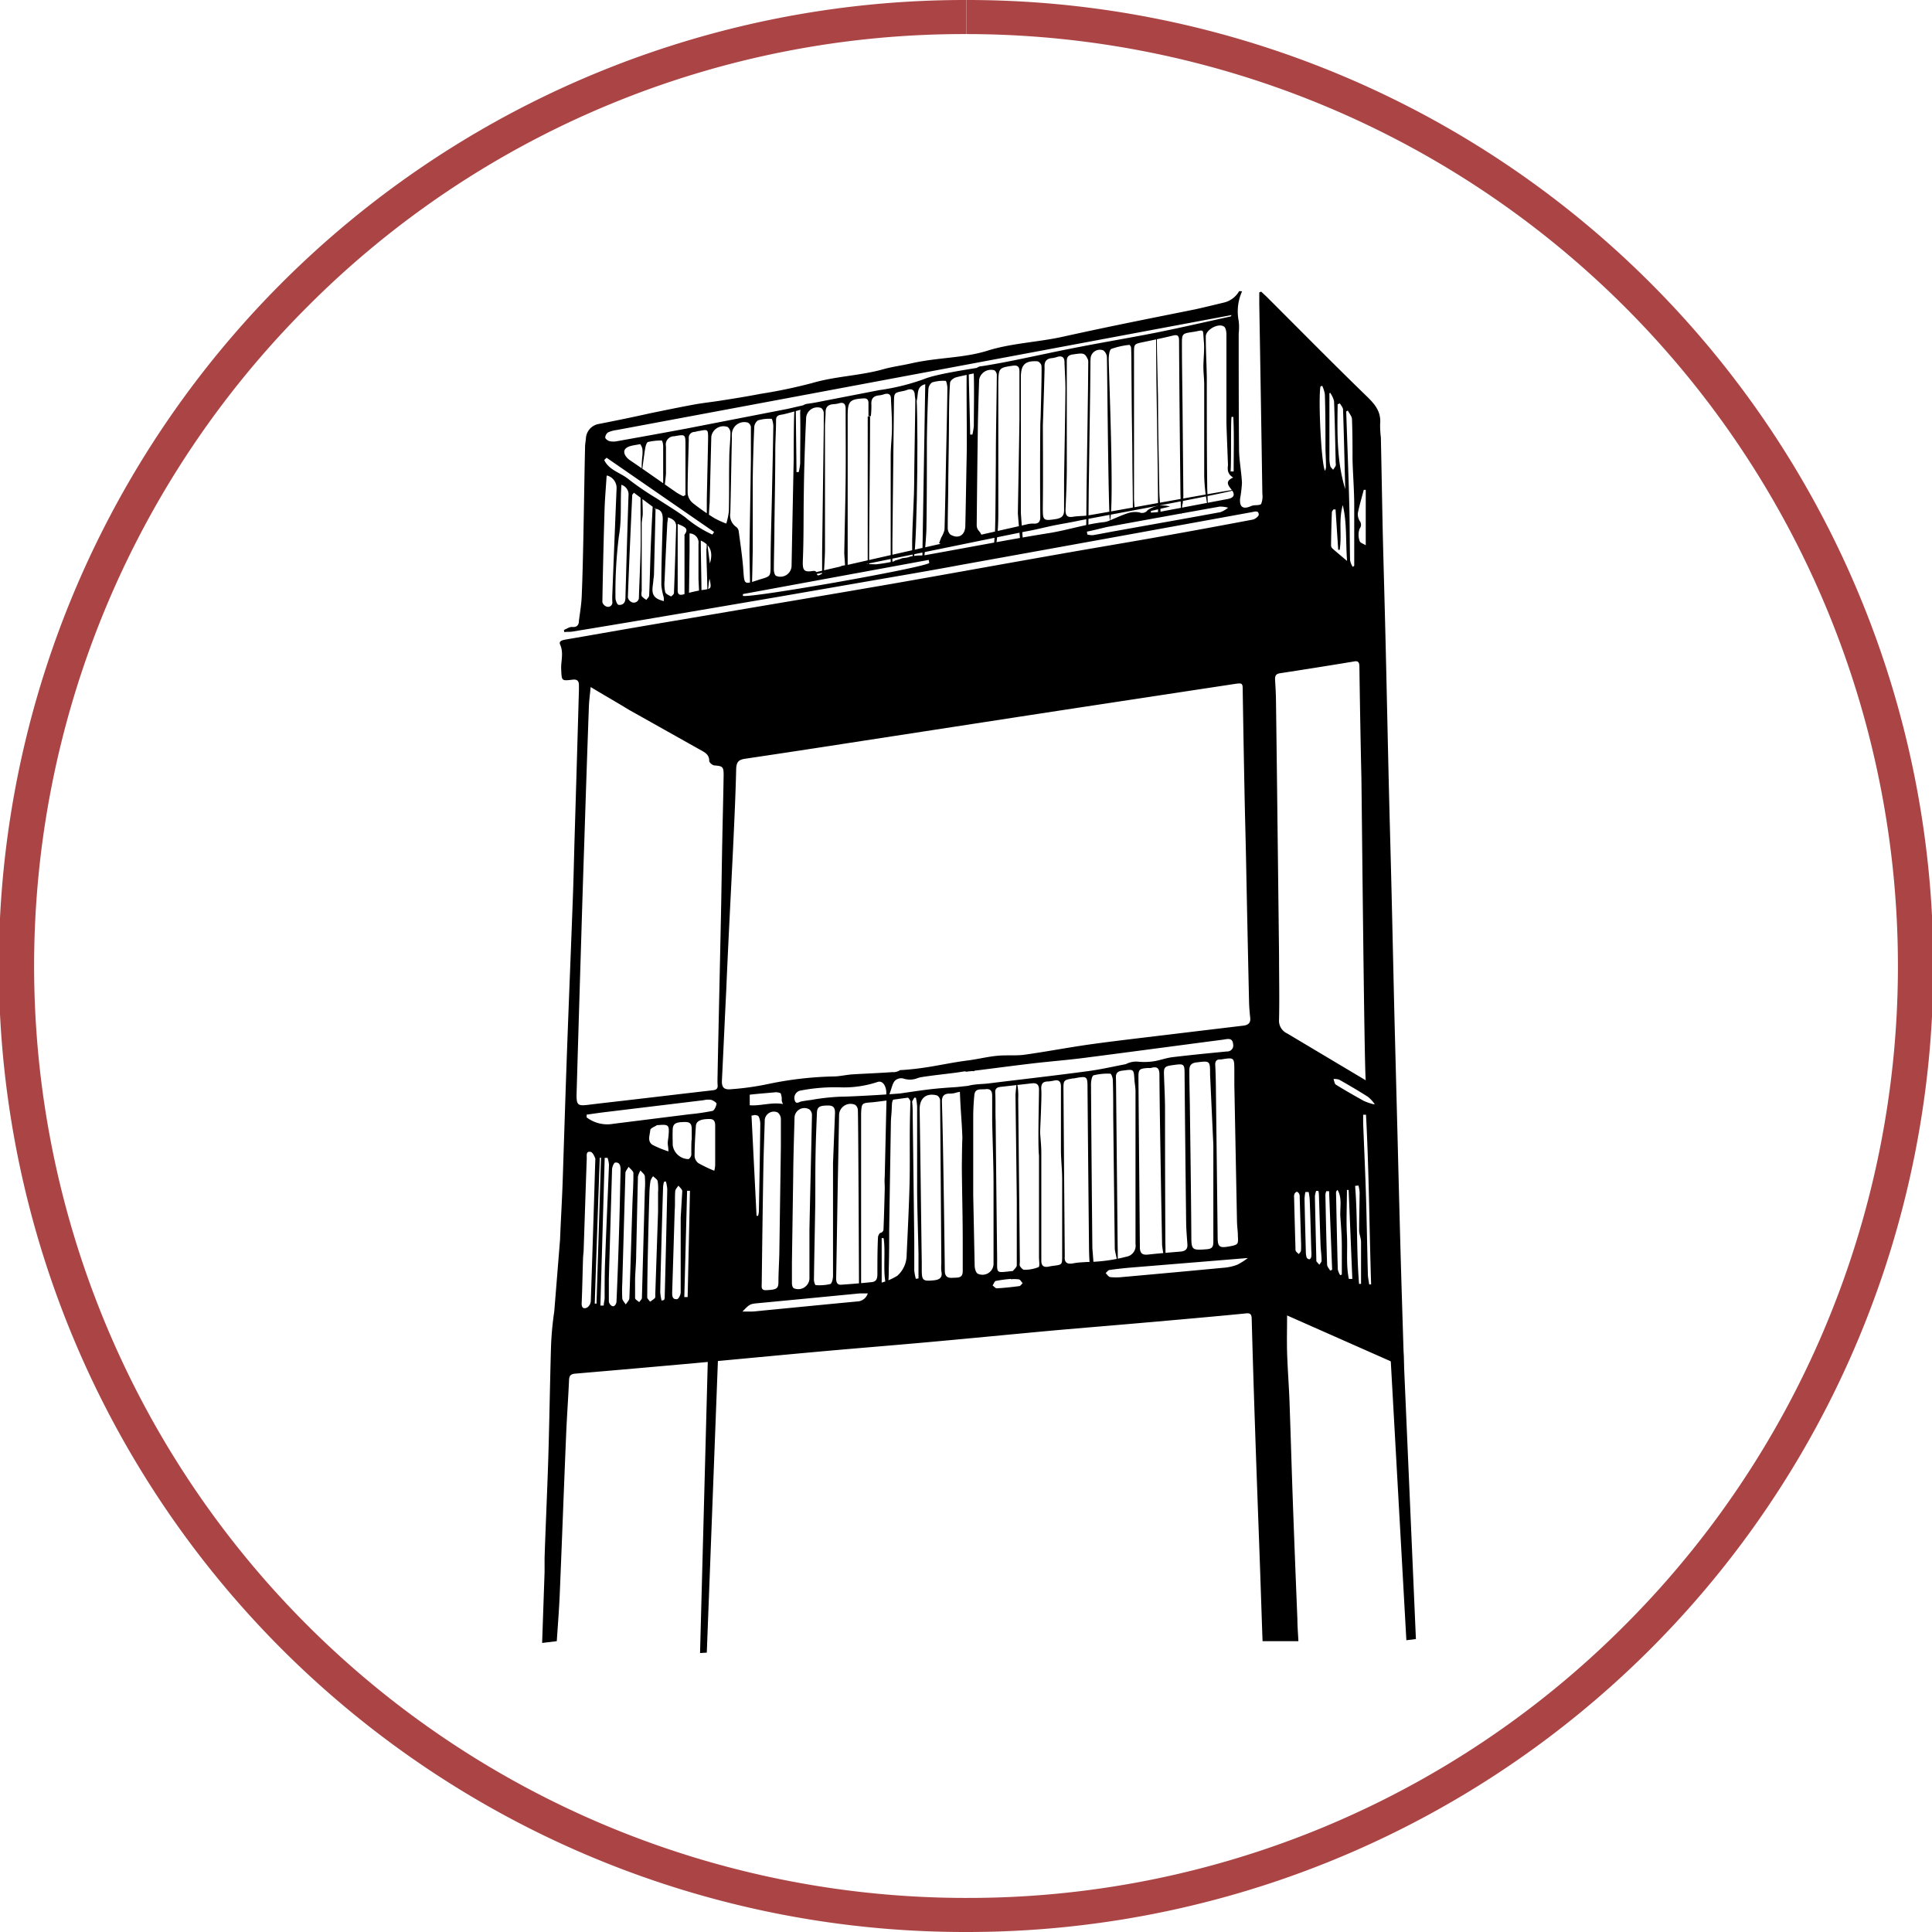 <svg xmlns="http://www.w3.org/2000/svg" viewBox="0 0 283.46 283.46"><defs><style>.cls-1{fill:#ab4545;}</style></defs><g id="Ebene_2" data-name="Ebene 2"><g id="Ebene_1-2" data-name="Ebene 1"><path class="cls-1" d="M141.76,0V5h.32a136.74,136.74,0,0,1,96.21,233.55,135.87,135.87,0,0,1-96.55,39.91h-.36A136.73,136.73,0,0,1,45.18,44.92,135.86,135.86,0,0,1,141.73,5l0-5m0,0a141.73,141.73,0,0,0-.35,283.46h.37A141.73,141.73,0,0,0,142.1,0Z"/><path d="M82.17,181.87c.11-2.89.31-6.06.4-9,.22-6.75.43-13.51.68-20.27s.53-13.58.78-20.37c.12-3.06.18-6.13.27-9.2q.33-10.9.64-21.81c0-.22,0-.44,0-.66,0-.64-.23-.92-.93-.84-1.65.2-1.59.17-1.67-1.48-.07-1.22.4-2.44-.16-3.67-.24-.54.38-.66.83-.74,3.64-.62,7.27-1.27,10.9-1.89,4.25-.73,8.5-1.43,12.75-2.16,8-1.36,16.06-2.71,24.08-4.1,7.74-1.35,15.47-2.76,23.21-4.12,5.1-.91,10.22-1.76,15.33-2.66,4.85-.86,9.71-1.75,14.55-2.67.33-.07.86-.49.85-.72,0-.67-.6-.44-1-.37l-19.4,3.53q-11.58,2.1-23.18,4.19c-5.35,1-10.71,1.89-16.07,2.83l-10.68,1.85q-9.81,1.68-19.63,3.34-5.38.91-10.77,1.79c-.38.06-.76,0-1.14.08l-.08-.32c.4-.16.82-.47,1.21-.44.77.07,1-.35,1-.93.16-1.19.36-2.39.41-3.59.12-2.84.18-5.69.24-8.54.09-4.45.15-8.9.25-13.35,0-.43.1-.88.13-1.32a2.26,2.26,0,0,1,1.85-2.05h0c2.5-.49,5-1,7.5-1.56,2.18-.45,4.36-.9,6.54-1.3,1.26-.23,2.53-.36,3.79-.56,2-.31,3.94-.62,5.9-1a74.43,74.43,0,0,0,7.61-1.59c3.39-1,7-1.07,10.34-2,1.36-.39,2.8-.57,4.16-.88,3.93-.9,7.66-.75,11.23-1.87,3.41-1.08,7.37-1.25,10.84-2,7.37-1.63,12.26-2.58,19.66-4.07.75-.16,3.49-.82,4.23-1a3.5,3.5,0,0,0,2.17-1.64c0-.06.26,0,.45,0a7.13,7.13,0,0,0-.5,4.35,8.23,8.23,0,0,1,0,1.85c0,5.64,0,11.27.05,16.9,0,1.67.35,3.33.43,5a19.2,19.2,0,0,1-.28,2.36c-.08,1.19.43,1.54,1.5,1.1a1.88,1.88,0,0,1,.42-.14c.41-.07,1.05,0,1.18-.24a3,3,0,0,0,.17-1.48q-.21-13.86-.45-27.73c0-.6,0-1.21,0-1.81l.28-.11c.3.29.61.56.91.86,4.84,4.83,9.63,9.7,14.54,14.46,1.22,1.18,2.17,2.28,2,4.08a14.64,14.64,0,0,0,.11,2c.1,4.71.18,9.43.28,14.14.14,5.7.31,11.4.44,17.1.15,6.36.28,12.71.43,19.07.13,5.48.29,11,.42,16.44.15,6.21.28,12.42.43,18.63q.23,8.88.46,17.75.21,8.44.44,16.88c.14,4.93.3,9.86.45,14.79,0,.42,0,.85,0,1.58L188.84,193c0,1.91-.05,3.65,0,5.4.07,2.37.26,4.74.35,7.11.18,5,.32,10,.5,15q.31,8.49.66,17c0,1.1.1,2.19.15,3.28h-5.26c-.15-4.16-.28-8.32-.43-12.48-.23-6.35-.47-12.7-.68-19.05q-.27-7.84-.48-15.67c0-.7-.15-1-.93-.88-4.79.47-9.59.89-14.39,1.31-4.61.41-9.23.78-13.85,1.19-6.1.56-12.2,1.16-18.31,1.71-5.31.48-10.62.9-15.93,1.38-6.1.55-12.2,1.14-18.31,1.7q-8.77.79-17.55,1.54c-.67.06-.86.32-.89.95-.12,2.69-.32,5.39-.43,8.09-.33,7.81-.61,15.63-.94,23.44-.1,2.26-.28,4.51-.43,6.77l-2.15.26.36-10.4c0-.7,0-1.39,0-2.08.16-4.9.43-10.61.57-15.51.15-5.25.22-10.1.37-15.36a46,46,0,0,1,.48-5.28M96.18,74.63c-.07,3.21-.15,6.43-.23,9.64,0,.29-.07.58-.09.87-.07,1.1-.57,2.34,1,2.89l.52.17a2.12,2.12,0,0,0,0-.56,10.08,10.08,0,0,1-.35-1.77c0-3.21.12-6.43.21-9.64,0-.83-.15-1.46-1.09-1.59L93,72.29c-.17.23-.24.29-.24.35-.23,5-.46,10-.64,15a1,1,0,0,0,.67.75.75.75,0,0,0,.95-.78c.07-2.26.19-4.51.24-6.77s0-4.3,0-6.44c0-.17,0-1.41,0-1.57h.27c0,.51.07,2.1.05,2.61s-.15.94-.15,1.42c0,3.28,0,6.57,0,9.86a1.67,1.67,0,0,0,0,.75,2.71,2.71,0,0,0,.69.54c.14-.21.39-.41.4-.63.09-1.93.13-3.86.19-5.79s.23-5.47.34-7.47C95.88,73.79,96,74.94,96.18,74.63ZM132.07,157c.42,0,1.46-.1,2.1-.17,2.87-.32,5-.88,7.88-1.25,1.4-.18,2.78-.53,4.19-.67s2.62,0,3.91-.14c3.35-.46,6.67-1.11,10-1.57,4.3-.59,8.62-1.07,12.93-1.6l9.35-1.12c.69-.08,1.08-.39,1-1.14s-.15-1.53-.17-2.3q-.24-10.68-.45-21.37c-.06-3-.15-6.06-.21-9.09q-.15-7.56-.27-15.13c0-1.27,0-1.28-1.32-1.08l-6.6,1c-8.37,1.28-16.75,2.54-25.12,3.83l-23.71,3.65q-8.11,1.26-16.24,2.47c-1,.14-1.3.51-1.33,1.53-.09,3.91-.28,7.81-.46,11.72-.34,6.93-.71,13.86-1,20.79-.22,4.38-.41,8.76-.63,13.14-.05,1,.26,1.42,1.33,1.31a40,40,0,0,0,5.47-.77,51.78,51.78,0,0,1,9.84-1.11c.83-.05,1.66-.24,2.49-.3,2-.12,3.92-.19,5.87-.33A1.77,1.77,0,0,0,132.07,157Zm-8.5-74c.79-.13,1.58-.23,2.38-.32a2.79,2.79,0,0,1,.64,0,15.44,15.44,0,0,0,2,.11,23.31,23.31,0,0,0,2.48-.41c.1,0,.18-.1.28-.15a9.11,9.11,0,0,0,1.06-.34c1.52-.15.45-.22,2.32-.39.38,0,.81,0,1.19-.08,3.2-.57,6.4-1.17,9.6-1.75,2.76-.5,5.53-1,8.31-1.44s5.45-1.34,8.25-1.64a2.81,2.81,0,0,0,.73-.23c.88-.35,1.74-.77,2.65-1.06a3.37,3.37,0,0,1,1.72-.12,1,1,0,0,0,1.2-.33,3.82,3.82,0,0,1,3.28-.53l-2.8.65,0,.25c.45-.05.9-.05,1.33-.13l9.9-1.87c1-.18,1.18-.67.55-1.44s-.76-1.23.29-1.72c-1.1-.65-.78-1.59-.66-2.48l.26,1.59.47,0c0-2.68.08-5.36-.05-8h-.26c-.14.73,0,7.34-.16,8.08l-.33,0c0-.43-.26-6.73-.26-7.16,0-4.35,0-8.7,0-13,0-.4-.09-1-.35-1.17-.81-.58-2.69.46-2.68,1.45,0,2.08.13,4.16.15,6.24,0,5.26,0,10.53.06,15.79,0,.51.1,2.55.1,3.06a25.88,25.88,0,0,1-.54-4.62c0-4.47,0-8.93,0-13.39,0-.87-.12-1.74-.12-2.62,0-1.24.18-2.49.07-3.72-.19-2.08.17-1.66-1.78-1.38-1.38.2-1.44.29-1.44,1.68,0,3.1.06,6.2.09,9.3l.12,13c0,.41-.07.81-.1,1.22-.08,0-.16,1.56-.24,1.54,0-.61-.09-2.82-.09-3.42-.08-7.34-.16-14.68-.2-22,0-.75-.15-1-.92-.81-1.42.35-2.85.64-4.28.94s-1.41.28-1.41,1.7q0,10.63,0,21.28c0,.38.08,1.14.08,1.52h-.25c0-2.33-.06-5-.07-7.38s-.06-4.82-.09-7.23L166,53.83c0-.94,0-1.89-.05-2.83,0-.14-.19-.41-.25-.4a11.39,11.39,0,0,0-2.64.59c-.3.13-.38,1-.39,1.46,0,1.61.84,21.7.17,23.75-.23-1.68-.38-22.29-.44-24a1.3,1.3,0,0,0-.54-1A1.38,1.38,0,0,0,160,52.75c0,.16-.07.32-.13.59-.68-1.62-.68-1.59-2.45-1.34-.64.09-.9.34-.9,1,0,1,0,2,0,3,0,4.23,0,8.46,0,12.69,0,2-.1,4.09-.19,6.13,0,.84.27,1.13,1.1,1,.59-.1,1.21-.1,1.81-.15,0,.1,22.19-4,22.2-3.86-1.59.62-21.85,4.3-23.34,4.62-1.17.25-2.35.43-3.52.67s-2.48.58-3.73.81c-.23,0-36.2,7.45-36.46,7.32.19-.21,36-8.21,36.27-8.3a3.51,3.51,0,0,1,1.08-.1c.69,0,.9-.34.89-1.06q-.06-6.57,0-13.16c0-1.3.17-2.6.27-3.9A.64.64,0,0,1,153,59c0,5.15.06,10.31,0,15.46,0,1.86,0,2,1.9,1.7.93-.15,1.25-.52,1.22-1.42,0-1.5,0-3,0-4.5.07-4.39.16-8.77.2-13.15,0-1.32-.1-2.63-.14-3.94,0-.83-.46-1-1.17-.75a3.48,3.48,0,0,1-.64.14c-.87.07-1.18.54-1.11,1.39,0,.55-.23,8.07-.26,8.63h-.35c0-.64.24-8.26.15-8.88,0-.26-.38-.66-.6-.67-1.79-.11-2.4.49-2.42,2.27,0,.22,0,.44,0,.66q0,9.6,0,19.2c0,.45.41,5.45.41,5.9h-.38c0-.41-.47-5.37-.47-5.78.08-4.6.17-9.2.23-13.81,0-2.3,0-4.6,0-6.91,0-.69-.19-1-1-.88-2,.29-2.05.36-2.1,2.39,0,.44,0,.88,0,1.32q0,8.94,0,17.87c0,5.17-.89,7.07-.51,3.11.07-.82.09-3.16.15-10.92,0-4.13.11-8.26.14-12.39a.89.89,0,0,0-.35-.71,1.77,1.77,0,0,0-2.24,1.36c-.08,2.27-.15,4.53-.19,6.8q-.1,7.29-.17,14.58a1.22,1.22,0,0,0,.28.77c.64.74.58,1.13-.33,1.31-1.53.3-3.08.56-4.62.78a2.14,2.14,0,0,1-.85-.24c.11-.28.21-.57.33-.86a3.63,3.63,0,0,0,.47-1.13c.1-3.58.16-7.16.23-10.74.07-3.32.15-6.65.19-10,0-.38-.15-1.07-.25-1.08a5.66,5.66,0,0,0-2,.23,1.35,1.35,0,0,0-.54,1q-.18,3.89-.22,7.77c0,4.28,0,8.55-.07,12.83,0,.4-.22,3.51-.31,3.91l-.28,0c.12-7.48.3-17.68.42-25.25-1.4.37-.93,1.52-1.29,2.5a3.39,3.39,0,0,1-.24-.78c0-.92-.45-1.16-1.28-.83a2.88,2.88,0,0,1-.42.11c-1.33.26-1.34.26-1.36,1.66q-.12,10.27-.23,20.57c0,.35,0,2.77,0,3.12l-.25,0c0-4.56,0-11.2,0-15.77,0-1.39.18-2.77.19-4.16s-.09-2.84-.15-4.26c0-.71-.4-.87-1-.69a3.14,3.14,0,0,1-.75.17c-.85.08-1.19.52-1.12,1.39a13.36,13.36,0,0,1-.08,1.66h-.35c0-.63,0-1.26,0-1.9,0-.47-.17-.74-.72-.71-2,.12-2.31.42-2.33,2.41v.55q0,9.6,0,19.2c0,.44,0,2.18,0,2.63H124c0-.27-.13-1.84-.13-2.11.06-3.58.16-7.16.2-10.74s0-6.94,0-10.42c0-.76-.34-1-1-.79a3.88,3.88,0,0,1-.76.12c-.77.05-1.2.38-1.18,1.23,0,.69-.09,1.38-.09,2.07,0,6,0,12.06,0,18.1,0,.67-.12,2.87-.18,3.54l-.24,0c0-.51,0-2.55,0-3.06l.24-18.41c0-.73,0-1.47,0-2.2,0-.26-.23-.67-.44-.73a1.66,1.66,0,0,0-2.15,1.6Q118,67,117.93,72.62c-.05,3.21,0,6.43-.14,9.65-.05,1.44.16,1.72,1.58,1.49a.47.47,0,0,1,.45.23c0,1,.94-.1,1.21,0M86.66,100.8c-.1,1.09-.23,2-.26,2.88q-.36,10-.68,20.06-.23,6.8-.43,13.59-.36,11.67-.7,23.34c0,1.45.21,1.61,1.68,1.43,2.28-.28,4.56-.53,6.85-.8,3.8-.44,7.61-.9,11.41-1.33.52-.06.81-.19.76-.79s0-1.31,0-2c.15-7.34.32-14.69.47-22,.09-3.91.13-7.82.21-11.73.06-3.25.15-6.5.2-9.75,0-1.21-.15-1.3-1.35-1.4-.28,0-.76-.43-.76-.64,0-.88-.52-1.2-1.15-1.55l-10.69-6C90.42,103,88.64,102,86.66,100.8Zm113.72,57.7c-.22-1.63-.6-42.86-.64-44.5q-.18-8.06-.29-16.11c0-.64-.11-1-.85-.83q-5.4.89-10.81,1.72c-.66.1-.74.46-.71,1,.06,1,.12,2,.13,3.07q.12,8.88.22,17.76.12,9.81.23,19.62c0,3.11.07,6.22,0,9.33a2.06,2.06,0,0,0,1.2,2.07m-58.8,9.93c-.05-.8.49-1,1.11-1,1.7-.24,3.4-.51,5.1-.72,1.34-.16,2.69-.26,4-.34.22,0,9.46-1.07,9.69-.95-.2.16-9.38,1.66-9.61,1.74a2.9,2.9,0,0,1-1,.16c-.91,0-1.18.42-1.15,1.29.09,3.06.15,6.13.2,9.19q.13,7.73.22,15.46c0,.79.29,1.14,1.1,1.09s1.54.1,1.53-1c0-1.46,0-2.92,0-4.38,0-3.58-.1-7.16-.13-10.74,0-.23.07-9.84.25-.65.05,2.37-.14-1.86-.15-2.36,0-3-.29-5.08-.38-8.11,0-.73,1.33-1,2.09-1.1s1.47-.1,2.09-.18c4.93-.61,9.87-1.16,14.8-1.83,1.8-.25,3.58-.66,5.36-1h0a3.26,3.26,0,0,1,1.92-.35h0a9.36,9.36,0,0,0,2.18-.07c.91-.14,1.8-.49,2.72-.6,2.67-.32,5.34-.58,8-.84a.88.88,0,0,0,.92-1.08c-.09-1-.85-.74-1.42-.66-6.83.89-13.66,1.81-20.5,2.69-2.42.31-4.86.5-7.29.78-2.68.31-5.36.67-8,1l-.75.09c0,.16-.3,0-.6.09-.39,0-.65.13-.72,0-.63.07-.59.09-1.32.19-1.74.23-3.49.4-5.22.68a3.78,3.78,0,0,0-.63.19,3,3,0,0,1-1.93,0,1.33,1.33,0,0,0-1.13.23c-.5.36-.62,1.46-1,2.25-.13-.37-.49,1.1-.38-.13.09-1-.4-2.09-1.23-1.86a15.64,15.64,0,0,1-5.32.81,26.58,26.58,0,0,0-6,.46,1.1,1.1,0,0,0-.9,1.36c.18.76.64.31,1,.24s.93-.16,1.4-.21a31.29,31.29,0,0,1,4.49-.49c1.62,0,9.69-.46,11.32-.74.21,0,.46.17.69.26l0,.31c-.37.06-7.19,1-7.56,1-1.49.12-1.49.11-1.58,1.56,0,.26,0,24.84,0,25.1l-.31,0c0-.42-.1-25.18-.17-25.59a1,1,0,0,0-.39-.7,1.68,1.68,0,0,0-2.36,1.44c-.07,3.87-.15,7.74-.22,11.62-.07,4.12-.13,8.25-.21,12.38,0,.54.11,1,.76.95,1.48-.1,3-.23,4.46-.38.68-.07.83-.51.83-1.17,0-1.82,0-3.64.09-5.46a1.15,1.15,0,0,1,.3-.58.57.57,0,0,0,.51-.61c.08-2,.13-3.94.18-5.91,0-.84-.06-.86,0-1.83m-15-114L90.49,63.09a4.43,4.43,0,0,0-1.26.34,1,1,0,0,0-.43.75c0,.22.39.48.65.55a2.69,2.69,0,0,0,1.09,0c3.37-.6,6.75-1.21,10.12-1.84L115.51,60c.3-.06,3.5-.83,3.81-.81l.05.42c-.58.12-4,1.12-4.59,1.21s-.92.19-.92.84c0,1.39-.09,2.77-.11,4.15,0,3.8-.08,7.6-.13,11.41,0,2.11-.07,4.23-.08,6.35,0,.32.12.83.33.92a1.64,1.64,0,0,0,2.27-1.58q.15-7.78.31-15.56c0-.75,0-6.64.13-7.38l.18,0c0,1.38.1,7.91.1,9.29l.33,0a9.23,9.23,0,0,0,.21-1.28c0-2.45.06-4.9,0-7.35,0-.87.3-1.29,1.14-1.4s1.52-.25,2.27-.4L129,57.24a32.36,32.36,0,0,0,6.49-1.59c1.8-.77,6.56-1.45,8.54-1.79.15,0,.34.17.51.27-.14.13-.26.35-.43.39-.45.13-3.61.72-4,.9s-.7.48-.72.75c-.11,1.45-.13,2.91-.15,4.37,0,3.29-.07,6.58-.11,9.87,0,2.34-.08,4.68-.08,7a1.41,1.41,0,0,0,.36,1c1.18.73,2.19.14,2.22-1.24.08-3.43.13-6.87.2-10.3.06-2.43-.05-9.69,0-12.11h.31c0,1.39.2,7.62.2,9l.33,0a9.23,9.23,0,0,0,.21-1.28c0-2.45.06-4.9,0-7.35a1.18,1.18,0,0,1,1.14-1.4c1.59-.25,3.17-.54,4.75-.86,3.25-.66,6.5-1.38,9.76-2,3.76-.73,7.55-1.36,11.31-2.11,3.57-.72,7.12-1.54,10.68-2.32.06,0,.1-.11.2-.22M164,185.55h0c0-.31-.43-2-.44-2.32q-.12-9.81-.23-19.62c0-1.72,0-3.44-.06-5.16,0-.32-.23-.91-.36-.92a8.43,8.43,0,0,0-2.46.24c-.25.08-.38.87-.38,1.33q.08,12,.2,24c.14,1.91.32,3.54,0,2.41h-.37c.07,1-.1-.5-.12-2.31q-.12-11.67-.22-23.35c0-2,0-2-2-1.63h-.11c-1.4.24-1.43.24-1.42,1.69q.09,12.16.19,24.34v.11c-.09.92.41,1.15,1.21,1s1.31-.15,2-.2a24.14,24.14,0,0,0,5.84-.78,1.63,1.63,0,0,0,1.33-1.86c0-7.46,0-14.92,0-22.38,0-.58-.12-1.16-.16-1.74-.1-1.61-.1-1.53-1.82-1.31-1.1.14-.88.89-.88,1.54l.24,24.23C164,183.35,164,185.13,164,185.55Zm-11.64-19.83h.21c.07,1.15.21,2.29.21,3.44,0,4.32,0,8.63,0,12.95q0,1.43,0,2.85c0,.71.31,1,1,.89.25-.05.5-.1.75-.13,1.3-.16,1.31-.16,1.31-1.47,0-3.73,0-7.46,0-11.19,0-1.38-.16-2.77-.18-4.15,0-3.17,0-6.34,0-9.52,0-.74-.37-1-1-.85a6.53,6.53,0,0,1-.87.13c-.93,0-1.08.48-1,1.36.06,1.48-.29,8-.35,9.52-.19-1.54,0-8.15,0-9.68,0-.7-.29-1-1-.93l-4.67.53c-.49.06-.78.24-.75.84.07,1.38,0,2.76.06,4.14q.1,10.16.22,20.29c0,2.17-.22,2,2.2,1.75,0,0,.09,0,.1,0,.21-.28.58-.56.58-.84,0-3.22,0-6.44,0-9.66q-.09-7.66-.19-15.34c0-.18.15-1.7.2-1.88a9,9,0,0,1,.2,2.41l.24,23.9c0,.22-.06.48,0,.64s.42.59.63.58a5.46,5.46,0,0,0,2.11-.39c.22-.11.06-1,.07-1.52,0-.29,0-.58,0-.88q0-7,0-13.93ZM171,184.12h-.28c-.05-.26-.21-1.22-.22-1.48-.07-3.72-.14-7.45-.2-11.17-.07-4.6-.16-9.19-.19-13.78,0-1-.35-1.26-1.24-1a2.12,2.12,0,0,1-.44,0c-1.32.11-1.41.18-1.4,1.53q.1,12.38.21,24.75c0,.87.32,1.19,1.17,1.1,1.6-.17,3.2-.31,4.8-.44.71-.06,1.07-.37,1-1.11-.07-1-.16-2-.18-3.06q-.13-10.8-.23-21.59c0-1.84,0-1.84-1.78-1.59-1.16.16-1.29.31-1.24,1.46.05,1.6.14,3.2.15,4.8q0,9.93.05,19.84C171,182.76,171,183.79,171,184.12Zm-60.7-98.23-.26,0c0-1.41-.09-4.09-.07-5.49.06-4.31.14-8.62.2-12.93,0-1.61,0-3.22,0-4.82a.83.83,0,0,0-.46-.65,1.82,1.82,0,0,0-2.33,1.76,3.27,3.27,0,0,0,0,.54c-.08,3.65-.14,7.3-.23,10.95A2.06,2.06,0,0,0,108,77.3a.94.94,0,0,1,.38.63c.25,1.9.55,3.81.68,5.73.16,2.12.09,2.13,2.16,1.44l.31-.1c1.55-.45,1.51-.45,1.53-2,0-3.47.13-6.94.2-10.41s.15-6.71.2-10.07c0-.37-.16-1.07-.26-1.07a5.66,5.66,0,0,0-2,.23,1.34,1.34,0,0,0-.54,1c-.11,2.59-.19,5.19-.22,7.78,0,3.43,0,6.87,0,10.3C110.41,82.06,110.38,84.61,110.32,85.89Zm24.05,101.74.41-.06c0-1.19,0-2.38,0-3.57-.06-3-.17-6.06-.2-9.09,0-4.2,0-8.4,0-12.6a9.1,9.1,0,0,0-.18-1.26l-.24,0-.47.85c-.36-1.52-1.3-.88-2.07-.82s-.72.76-.76,1.32c0,.77-.12,1.53-.13,2.3q-.13,7.89-.25,15.78c0,1.86,0,3.72-.06,5.59,0,.4,0,1.83-.11,2.22h-.34c-.42-1.84,0-4.79-.31-6.63h-.28v6.52a9.12,9.12,0,0,0,2.29-1,4.07,4.07,0,0,0,1.37-3c.16-3.5.34-7,.43-10.5.07-3,0-5.92.05-8.88,0-.63.08-3.9.14-4.53a17.31,17.31,0,0,1,.27,3.36q.12,9.21.23,18.41c0,1.46,0,2.92,0,4.38A7.91,7.91,0,0,0,134.37,187.63Zm43.19-30c0-2,0-2-1.95-1.76-.86.09-1.11.49-1.09,1.28,0,1.86.06,3.72.08,5.57.08,6.17.17,12.34.21,18.51,0,2.16.06,2.23,2.23,2.06.81-.06,1-.33,1-1.13,0-4.71,0-9.42,0-14.13m-42.78,17.21c0,.37,0,.73,0,1.1,0,1.53.19,1.66,1.73,1.51.87-.08,1.36-.38,1.14-1.37a6.57,6.57,0,0,1,0-1.09q-.08-12-.18-24a.89.89,0,0,0-.48-.68c-1.58-.4-2.54.44-2.52,2.07.11,6.83.19,13.65.28,20.47m45.89-26.12c0-2,0-2-1.94-1.69H179c-.55,0-.73.29-.7.86.07,1.34.09,2.69.1,4q.13,10.58.25,21.15c0,1.52.24,1.69,1.78,1.41,1.21-.23,1.27-.3,1.19-1.49,0-.69-.11-1.38-.13-2.08l-.39-20.13M143,185.66c0,.42.16,1.05.45,1.21a1.62,1.62,0,0,0,2.32-1.42c0-3.87,0-7.74,0-11.61,0-3.14-.14-6.28-.2-9.42,0-1.2,0-2.41,0-3.62,0-.64-.18-1.09-.93-1s-1.59-.2-1.69.9-.16,2.11-.16,3.17c0,3.83,0,7.66,0,11.5M122.51,163.3c0-.68-.15-1.11-1-1.1-1.24,0-1.61.18-1.65,1.06-.09,2.19-.18,4.38-.21,6.57-.05,2.7,0,5.41-.06,8.11-.05,3.28-.13,6.57-.17,9.85,0,.26.16.75.26.76a6.92,6.92,0,0,0,2.14-.16c.24-.08.4-.79.4-1.21,0-5.51,0-11,0-16.53M104,76.07l-.3,0c0-.38,0-2.35,0-2.73.06-3,.14-6,.19-9,0-1.35,0-1.37-1.35-1.1-.21,0-.42.11-.64.13a.86.86,0,0,0-.84,1c-.06,2.67-.18,5.33-.17,8a2.11,2.11,0,0,0,.75,1.43,32.56,32.56,0,0,0,3.22,2.25,13.77,13.77,0,0,0,1.7.77,9.7,9.7,0,0,0,.38-1.87c.06-2.6,0-5.19.06-7.78,0-1.21.16-2.41.17-3.61a1.15,1.15,0,0,0-.4-.91,1.8,1.8,0,0,0-2.41,1.44l-.24,9.74C104.07,74.05,104,75.86,104,76.07Zm12.19,109.18c0,1,0,2,0,3,0,.26.08.65.26.75a1.64,1.64,0,0,0,2.31-1.37c0-2.4,0-4.8,0-7.2.11-5.62.26-11.23.37-16.85a1.06,1.06,0,0,0-.38-.81,1.45,1.45,0,0,0-2.18,1.29c-.07,2.78-.17,5.55-.19,8.32m-1.81-4.15c0-1.36,0-2.71,0-4.06a1.25,1.25,0,0,0-.47-.95,1.34,1.34,0,0,0-1.9,1.31c-.07,2.3-.16,4.6-.2,6.9-.1,5.62-.17,11.24-.24,16.86,0,.48-.16,1.07.71,1,1.44-.07,1.71-.21,1.74-1.11,0-1.63.13-3.27.14-4.9M100.24,72.8l.33-.17V65.41c0-1.74,0-1.69-1.67-1.4a1.21,1.21,0,0,0-1.19,1.47c0,1.31,0,2.63,0,4,0,.25-.23,2.17-.28,2.42-.08,0,0-.77-.13-.77,0-.39,0-1.7,0-2.09,0-1.2,0-2.41,0-3.62a1.89,1.89,0,0,0-.19-.79,8.47,8.47,0,0,0-2,.21c-.21,0-.37.53-.43.84-.13.72-.42,2.93-.5,3.65a12.53,12.53,0,0,1,.07-2.45,5.31,5.31,0,0,0,0-1,1.81,1.81,0,0,0-.32-.72c-.75.17-1.71.2-2.16.68s0,1.25.68,1.7c2.29,1.56,4.55,3.16,6.82,4.73A9.27,9.27,0,0,0,100.24,72.8ZM86.07,163.54l0,.4a5,5,0,0,0,3.93.94l11.18-1.4a31.07,31.07,0,0,0,3.35-.49c.29-.07.54-.67.6-1.06,0-.15-.5-.49-.82-.57a3.07,3.07,0,0,0-1.08.06l-14.13,1.71C88.06,163.25,87.06,163.4,86.07,163.54ZM87.35,170c-.14-.39-.43-1-.73-1-.67-.12-.52.54-.53.94-.16,4.41-.3,8.83-.45,13.24,0,.51-.09,1-.1,1.53-.07,2.19-.11,4.38-.2,6.57,0,.72.41.76.82.55a1.25,1.25,0,0,0,.52-.91q.34-9.92.63-19.82M101.09,87c.09.9,0,0-.66.55v-9a.18.18,0,0,1,0-.1c.7-.94,0-1.15-1-1.59,0,3.39,0,6.59,0,9.79,0,.61.33.71.88.55a21.36,21.36,0,0,1,2.74-.64c1.35-.19,1.35-.15,1.06-1.63-.15.38-.13,1.41-.33,1.93,0-2-.14-4.49-.14-6.28.08,0,0-2.44.24,0l.27,2.09c.5-1.64.08-2.73-1.33-3.36,0,2.26.1,5.72.1,7.88h-.34c0-.36-.1-2-.1-2.38,0-1.68,0-3.36,0-5a1.35,1.35,0,0,0-1.31-1.55v2.62m-12.17-11c-.11,1.71-.25,3.3-.3,4.89q-.21,6.8-.32,13.59A1,1,0,0,0,89,89a.64.64,0,0,0,.84-.72,9.91,9.91,0,0,1,0-1.09q.3-7.72.62-15.43A1.9,1.9,0,0,0,89.05,69.76Zm.33,117.67c0,1.13,0,2.27,0,3.39,0,.25.31.71.62.71s.49-.44.5-.67c.15-3.35.27-6.71.37-10.06.1-3.1.16-6.2.23-9.3,0-.56-.11-1.12-.78-1.05-.19,0-.46.64-.47,1m93.32,13L165.63,186c-.94.09-1.89.19-2.82.33-.22,0-.4.3-.59.45.21.21.41.55.66.59a7.88,7.88,0,0,0,1.75,0q7.41-.66,14.81-1.36a7.17,7.17,0,0,0,2.11-.46A9.65,9.65,0,0,0,183.2,184.48Zm-86.57-6.79c0-.95,0-1.9,0-2.85a7.37,7.37,0,0,0-.06-1.63c-.06-.28-.44-.49-.67-.73a2.31,2.31,0,0,0-.38.68,14.28,14.28,0,0,0-.16,1.85q-.12,3.78-.2,7.55c-.06,2.56-.11,5.12-.12,7.68,0,.21.27.43.41.65a4.67,4.67,0,0,0,.7-.51c.1-.11.07-.35.07-.54m-4.84-1.64a19.8,19.8,0,0,0,0,2.18c0,.32.33.62.51.92.18-.3.51-.6.53-.91.17-4.62.3-9.25.45-13.88.05-1.49.16-3,.14-4.48,0-.31-.46-.62-.7-.93-.17.31-.46.61-.47.91M91.17,71.13c-.19,2.56.08,5-.37,7.55a66.49,66.49,0,0,0-.5,9.06c0,.34.26,1,.46,1,.62.08,1-.3,1-1q.21-7.5.45-15A1.48,1.48,0,0,0,91.17,71.13Zm36.15,118.64c-.5,0-.86,0-1.21,0-4.89.47-9.79.95-14.69,1.41-1.39.13-1.39.11-2.49,1.25.55,0,1,0,1.48,0,5.12-.49,10.22-1,15.34-1.48A1.68,1.68,0,0,0,127.32,189.77Zm-22.52-18a5.1,5.1,0,0,0,.13-.8c0-1.93,0-3.86,0-5.79,0-.58-.12-1-.83-1-1.25,0-1.94.27-2,1-.1,1.49-.19,3-.19,4.47a1.42,1.42,0,0,0,.55,1A19.39,19.39,0,0,0,104.8,171.77Zm-4.7,3c0-.28-.37-.55-.56-.82-.17.27-.45.53-.47.81-.08,1,0,1.9-.08,2.85q-.18,6-.37,12c0,.49,0,1.07.7,1,.23,0,.55-.62.55-1,0-3.65,0-7.3,0-10.95m-5.26-4.05a12.94,12.94,0,0,0,0-2c0-.31-.41-.58-.64-.88a3.06,3.06,0,0,0-.37.89c-.1,3.79-.17,7.58-.26,11.37,0,1.21-.12,2.41-.16,3.61,0,.95,0,1.9,0,2.84,0,.22.39.41.6.61.14-.21.39-.41.4-.62m42.15-107.9-.07-.38L109,87.16l0,.27C110.36,87.75,135.18,83.37,136.33,82.61ZM159.47,78l.06.42a2.85,2.85,0,0,0,.81.1c1.15-.19,2.29-.43,3.44-.63,5.1-.92,10.2-1.81,15.29-2.75a4.13,4.13,0,0,0,1.12-.65,4.25,4.25,0,0,0-1.25-.16q-8.3,1.48-16.58,3C161.39,77.56,160.43,77.81,159.47,78Zm39,5.16.22-.14c0-2.94,0-5.88,0-8.83,0-2.25-.19-4.51-.25-6.76,0-2,0-3.94-.08-5.91,0-.43-.39-.85-.61-1.28l-.24.13c.16,4.51.33,9,.45,13.53.08,2.77.06,5.54.12,8.3A2.81,2.81,0,0,0,198.48,83.19ZM98,75.91c0,.38-.09.66-.1.94-.14,2.76-.28,5.53-.39,8.29a5.53,5.53,0,0,0,.09,1.73c.08.28.54.47.87.64,0,0,.41-.31.41-.48.13-3.23.22-6.47.32-9.71C99.25,76.61,98.87,76.17,98,75.91ZM111,178.38l.23,0a4.08,4.08,0,0,0,.11-.59c.08-4.3.16-8.6.21-12.9,0-.42-.16-1.15-.39-1.21-.53-.15-.34-.07-.9,0M89,67.16l-.35.33c.7,1.52,2.45,1.87,3.62,2.86a41.84,41.84,0,0,0,4.05,2.76c1.4.92,2.84,1.78,4.2,2.77a16.88,16.88,0,0,0,4,2.55l.25-.38Zm12.49,100.11h0c0-.5,0-1,0-1.52,0-.66-.09-1.13-.93-1.13-1.38,0-1.82.2-1.86,1.08s0,1.53,0,2.29a2.36,2.36,0,0,0,2.28,2.07c.18,0,.42-.38.45-.61C101.43,168.72,101.42,168,101.46,167.27Zm-13.4,24.28.49,0c0-.37.12-.74.13-1.11,0-2,0-3.94.09-5.91.16-4.55.38-9.1.55-13.65a4.19,4.19,0,0,0-.21-1l-.42,0Zm112.36-28H200c0,.41,0,.83,0,1.24.14,3.61.31,7.21.42,10.82s.17,7.52.27,11.27c0,.52.13,1,.19,1.56l.29,0C200.9,180.16,200.86,171.87,200.42,163.59Zm-3.87-82.88h-.24l-.39-5.93h-.31c-.08.14-.23.28-.23.43-.06,1.6-.1,3.21-.12,4.81a.68.68,0,0,0,.2.49c.64.57,1.3,1.11,2.15,1.83-.22-2.92,0-5.58-.63-8.19C196.37,76.31,196.91,78.55,196.55,80.71Zm-1.39-23.08-.14.13c0,3.16,0,6.31,0,9.47a4.77,4.77,0,0,0,.13,1.19c.05.2.27.36.41.54a4.45,4.45,0,0,0,.38-.58,1,1,0,0,0,0-.43c-.07-3-.12-6-.24-9.06A3.85,3.85,0,0,0,195.16,57.63ZM97.07,190.82l.34-.08a.86.86,0,0,0,.11-.29q.21-8,.38-16a6.17,6.17,0,0,0-.2-1.11l-.28.05a4.23,4.23,0,0,0-.13.71c-.08,2.45-.15,4.89-.22,7.34-.07,2.7-.15,5.4-.2,8.11A6.88,6.88,0,0,0,97.07,190.82ZM197.37,71.76c-.1-3.89-.19-7.78-.32-11.66,0-.31-.3-.61-.46-.91l-.33.12C196.2,63.49,196.11,67.66,197.37,71.76Zm-99.3,97.17c0-.6-.11-.93-.1-1.25s.09-.72.12-1.09c.13-1.54,0-1.64-1.47-1.52-.07,0-.16,0-.21,0-.36.24-1,.46-1,.73-.06.74-.5,1.68.38,2.2A15.89,15.89,0,0,0,98.07,168.93Zm96.34-99.85a2,2,0,0,0,.14-.54c0-.9-.06-1.81-.08-2.72,0-2.66,0-5.33-.09-8a4.8,4.8,0,0,0-.39-1.22l-.26.11C193.4,58.77,193.87,68.23,194.41,69.08Zm2.22,118,.24-.07c0-1.39,0-2.78,0-4.16s-.11-2.84-.21-4.26.3-2.75-.41-4a.51.51,0,0,0-.23.39c.08,3.76.15,7.51.26,11.27A2.92,2.92,0,0,0,196.63,187.1ZM195,174.77h-.41a2.22,2.22,0,0,0-.13.49c.07,3.42.14,6.85.25,10.27,0,.3.29.6.45.89l.29-.12Zm-94.6,15.53h.49l.34-15.59h-.42Zm90.29-14.57a1.36,1.36,0,0,0-.06-.54c-.07-.14-.23-.33-.35-.33s-.3.18-.36.32a1.16,1.16,0,0,0-.05.53q.09,3.72.2,7.44a.85.85,0,0,0,.06.43,2.46,2.46,0,0,0,.44.41c.11-.17.29-.33.31-.5a13.46,13.46,0,0,0,0-1.42m2.51-7.34-.29,0a3.66,3.66,0,0,0-.18.78c.06,3.1.14,6.2.21,9.3,0,.08,0,.17,0,.22s.3.36.45.53c.11-.2.33-.4.32-.59,0-.77-.12-1.53-.15-2.29-.09-2.44-.16-4.88-.24-7.31A3.26,3.26,0,0,0,193.43,174.73Zm-1.47.16h-.4a7,7,0,0,0-.12,1c.05,2.59.12,5.17.19,7.76a2.73,2.73,0,0,0,.12.85.49.49,0,0,0,.41.26c.1,0,.25-.23.27-.38a4.22,4.22,0,0,0,0-.87c-.07-2.48-.13-5-.23-7.43A7.51,7.51,0,0,0,192,174.89ZM200.38,80V71.87l-.29,0c-.3,1.14-.64,2.27-.87,3.42a1.91,1.91,0,0,0,.27,1.14.9.9,0,0,1,0,1.12,2.64,2.64,0,0,0,0,1.84C199.57,79.66,200.12,79.82,200.38,80Zm-1,108.37.31,0c0-2,0-4.1,0-6.15,0-.57-.28-1.14-.28-1.7,0-1.86.06-3.72.07-5.58a5.25,5.25,0,0,0-.17-1l-.49.05C199.2,178.71,199,183.55,199.4,188.36Zm-1.51-13.78h-.25c0,2.19-.12,4.4,0,6.58s-.16,4.34.28,6.47l.51,0ZM110,162.16c1.59.13,3.18-.48,4.88-.18-.38-.75,0-.56-.34-1.58a2.06,2.06,0,0,0-.71-.15c-1.21.12-2.63.22-3.83.36M87.26,191.26h.26l.66-21.4H88Q87.61,180.56,87.26,191.26ZM201.46,162l.24,0a5.33,5.33,0,0,0-1-1.08c-1.38-.88-2.79-1.7-4.21-2.51a2.28,2.28,0,0,0-.84-.1c.11.28.14.7.35.83,1.35.84,2.74,1.63,4.13,2.4A9.65,9.65,0,0,0,201.46,162ZM148.3,187.69v-.05a19.65,19.65,0,0,0-2.16.29c-.21,0-.34.44-.51.67.21.15.43.43.63.42,1.09-.06,2.18-.18,3.26-.32.19,0,.35-.28.52-.43-.18-.2-.33-.51-.54-.56A5.24,5.24,0,0,0,148.3,187.69Z"/><path d="M169.91,75.37c0-7.68-.29-18.2-.29-25.89l.11,0c0,.35,0-.35,0,0,0,2.26.14,6.49.17,8.75,0,4.71.13,9.42.2,14.12,0,.38.2,2.69.18,3.06Z"/><path d="M127.31,83.1c0-5.79,0-16.21,0-22h.35c0,5.79-.15,16.21-.15,22Z"/><path d="M159.37,77.26c0-4.94.31-20.55.31-25.49H160c0,4.94-.31,20.55-.31,25.49Z"/><path d="M134.07,81.79c-.58.25.05-8,.05-10.5s.19-11.66.19-14.26C134.83,57.86,134.59,80.14,134.07,81.79Z"/><polygon points="105.46 196.26 103.7 242.47 102.71 242.53 103.94 196.1 105.46 196.26"/><polygon points="205.88 197.66 207.74 240.48 206.34 240.65 203.94 197.71 205.88 197.66"/></g></g></svg>